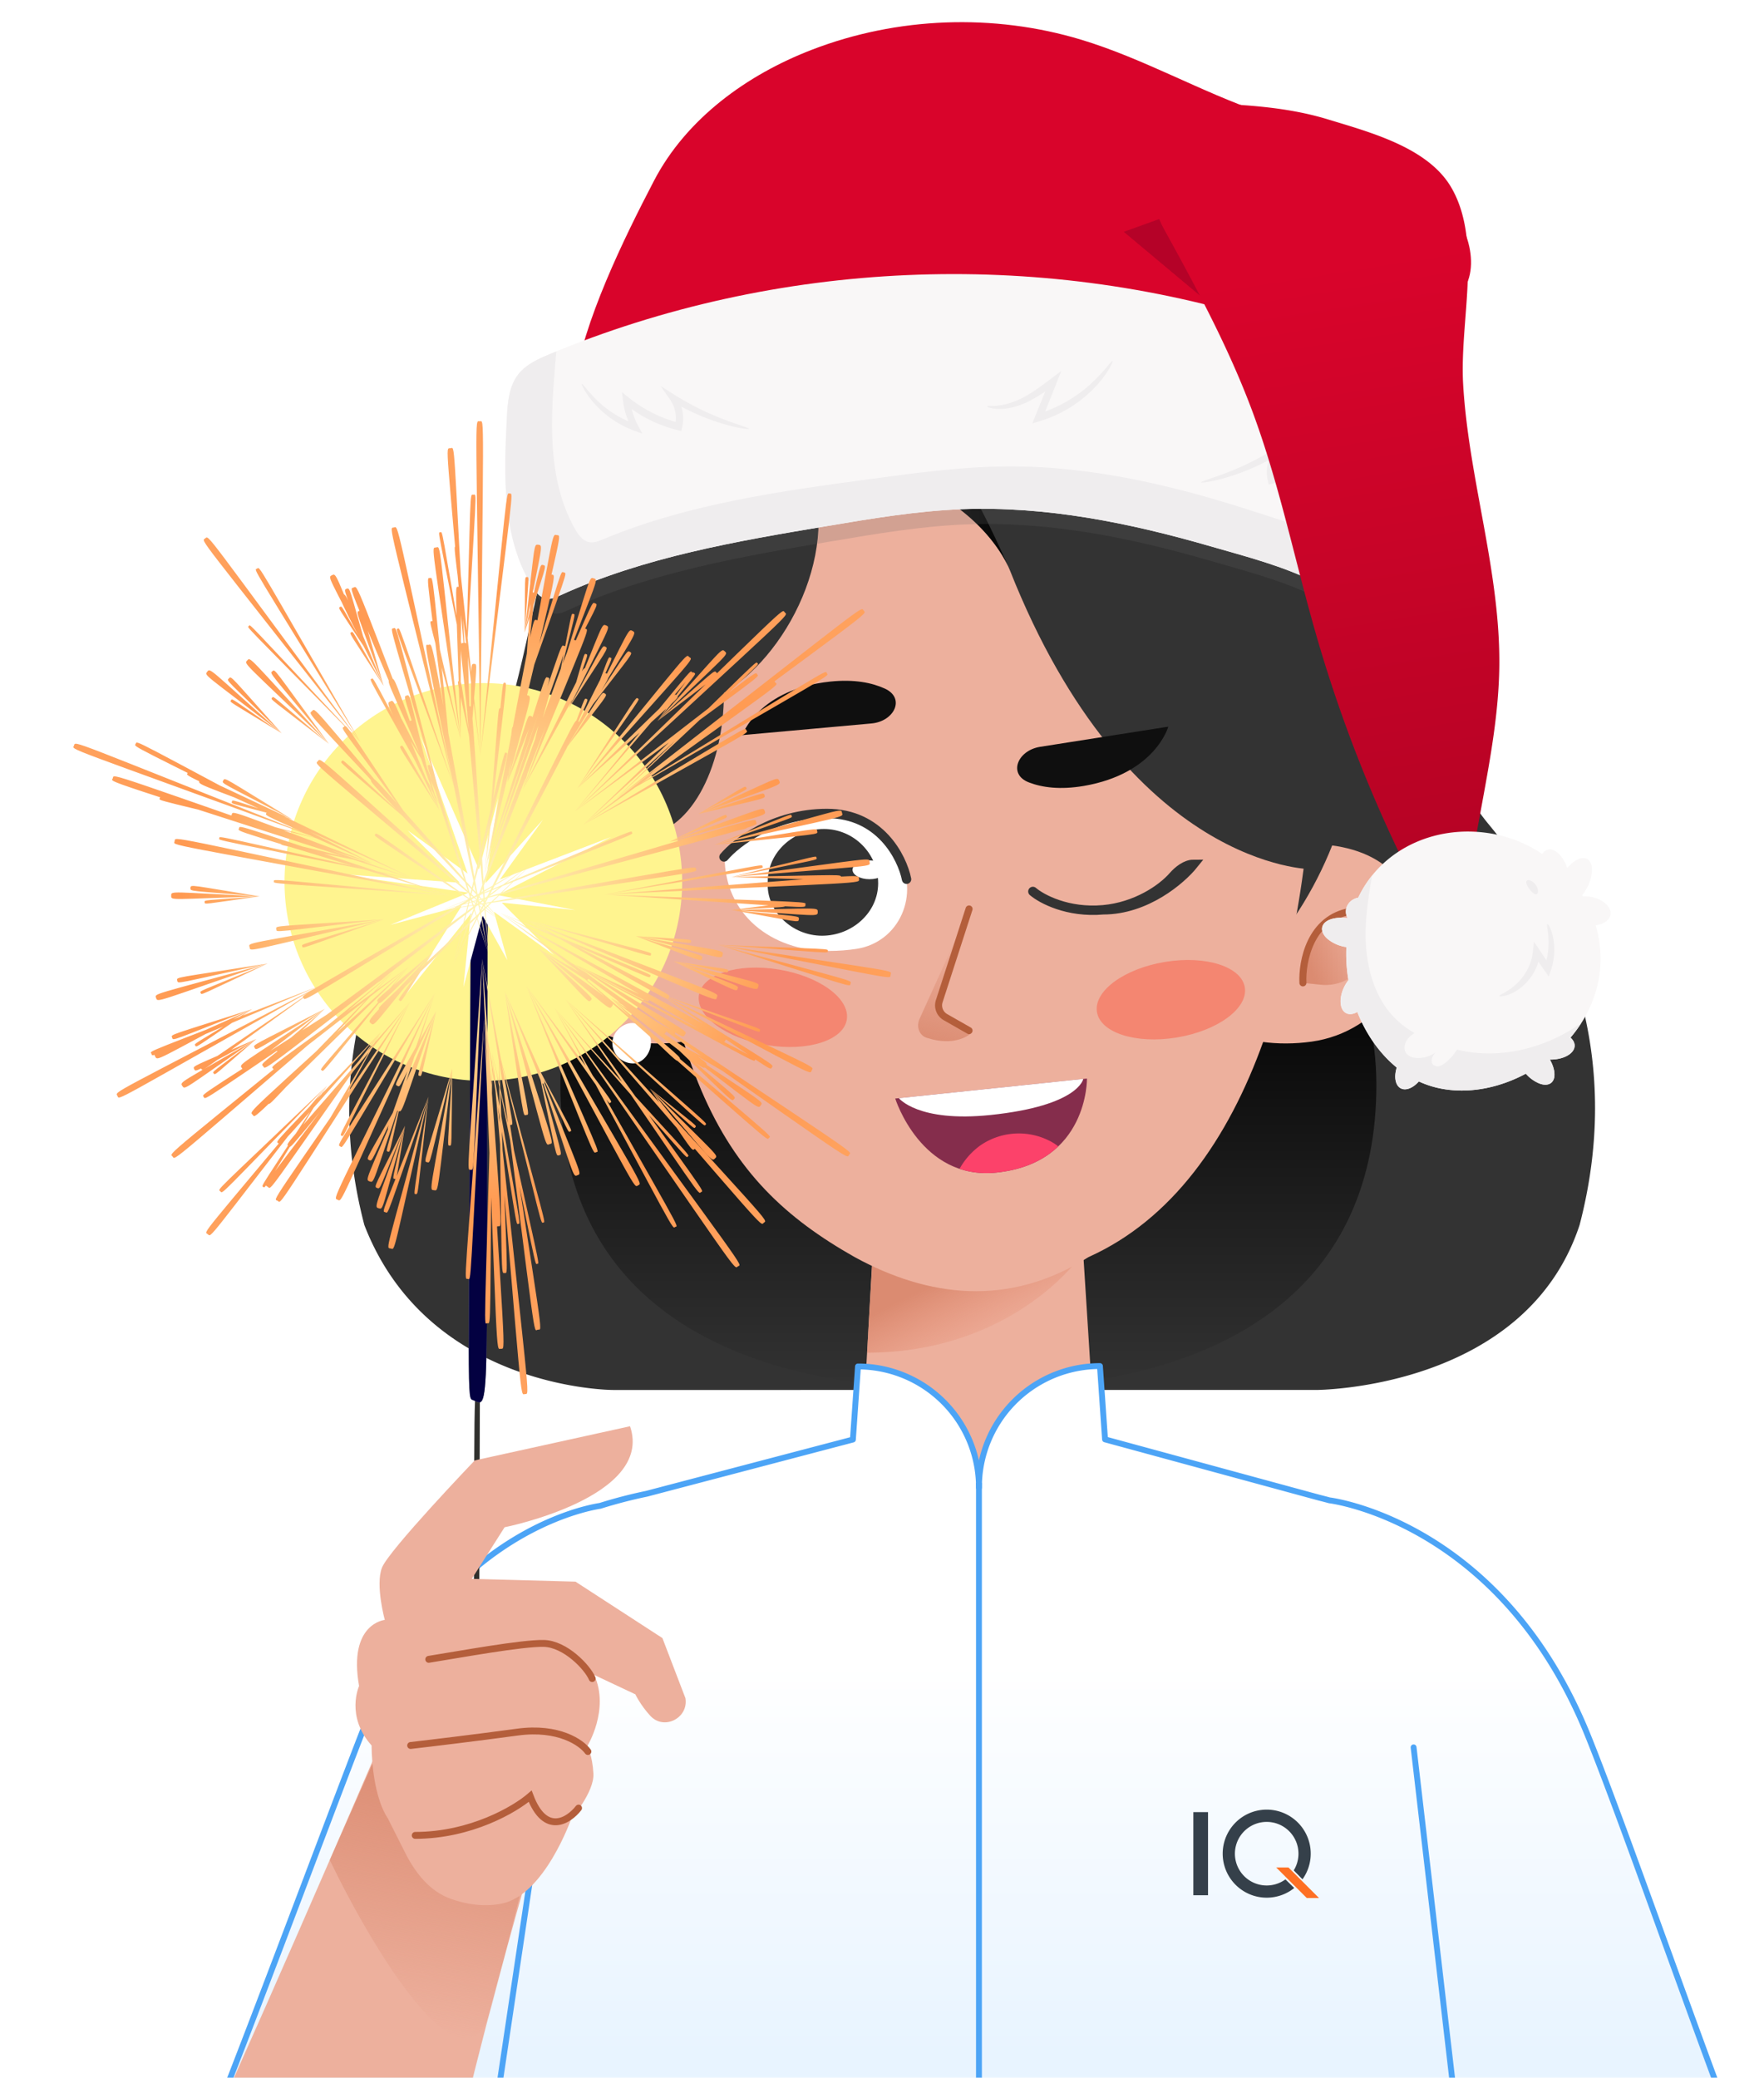 <svg width="62" height="73" fill="none" xmlns="http://www.w3.org/2000/svg"><g clip-path="url(#clip0_7684_143621)"><path d="M52.325 28.964c2.981 3.606 4.67 8.418 3.194 14.075-1.907 5.798-9.27 5.798-9.27 5.798H21.542s-6.499 0-8.737-5.798c-1.476-5.657.306-10.406 3.194-14.075a7.2 7.2 0 00.433-.614c2.82-4.47 1.827-10.895 5.73-14.46 2.802-2.56 6.793-4.047 12-4.047 4.783 0 8.933 1.524 11.961 4.078 4.25 3.583 2.657 10.76 6.202 15.043z" fill="#333"/><path d="M48.376 38.119c0 6.724-4.716 10.718-14.34 10.718-9.625 0-14.34-3.988-14.34-10.718 0-6.731 6.42-12.18 14.34-12.18 7.919 0 14.34 5.449 14.34 12.18z" fill="url(#paint0_linear_7684_143621)"/><path d="M37.826 40.138s-1.447 1.326-2.767 1.651c-1.32.326-2.6-.673-2.617-.684l-1.54-1.154-.619 10.993.171.183c2.237 2.402 5.461 2.435 7.72.077l.331-.342-.68-10.73v.006z" fill="#EDB09D"/><path d="M30.475 47.528c3.94 0 6.55-2.037 7.655-3.592l-.074-.22-7.339-.372-.242 4.184z" fill="url(#paint1_linear_7684_143621)"/><path d="M41 33.965c.414 1.96 2.688 2.97 5.1 2.633 2.411-.336 3.927-2.633 3.514-4.65-.414-1.962-2.55-2.578-4.961-2.186-2.481.337-4.066 2.186-3.653 4.203z" fill="#EDB09D"/><path d="M47.477 32.02c-1.434.234-1.72 1.774-1.683 2.514l.638.066c.28.028.562-.018.817-.134.366-.166.627-.5.7-.896l.009-.048c.1-.55-.08-1.114-.481-1.503z" fill="url(#paint2_linear_7684_143621)"/><path d="M45.794 34.534c-.036-.74.249-2.28 1.683-2.515" stroke="#B45E3B" stroke-width=".247" stroke-linecap="round"/><path d="M27.316 33.965c-.413 1.96-2.687 2.97-5.1 2.633-2.41-.336-3.927-2.633-3.514-4.65.414-1.962 2.55-2.578 4.962-2.186 2.48.337 4.065 2.186 3.652 4.203z" fill="#EDB09D"/><path d="M20.969 31.937c1.434.234 1.719 1.774 1.682 2.515l-.638.065a1.587 1.587 0 01-.817-.133 1.226 1.226 0 01-.7-.896l-.009-.049c-.1-.55.08-1.113.482-1.502z" fill="url(#paint3_linear_7684_143621)"/><path d="M22.651 34.452c.037-.74-.248-2.28-1.682-2.515" stroke="#B45E3B" stroke-width=".247" stroke-linecap="round"/><path d="M22.871 36.502c.051.374-.153.747-.51.853a.73.73 0 01-.815-.533c-.102-.373.153-.746.51-.853.356-.106.713.16.815.533z" fill="#fff"/><path d="M34.282 38.221c7.448 0 13.486-6.037 13.486-13.485 0-7.448-6.038-13.486-13.486-13.486-7.447 0-13.485 6.038-13.485 13.486S26.835 38.22 34.282 38.22z" fill="#333"/><path d="M32.58 11.826s-10.95.381-10.232 13.093c.72 12.78 2.856 16.517 7.692 19.25 2.574 1.407 5.415 1.777 8.216 0 5.857-2.625 7.918-11.226 7.918-19.25 0-3.093 1.942-13.405-13.595-13.093z" fill="#EDB09D"/><path d="M31.465 38.597l6.739-.702s.05 2.967-3.184 3.304c-2.653.276-3.555-2.602-3.555-2.602z" fill="#852D4C"/><path d="M31.592 38.584l6.482-.676s-.15.944-3.262 1.268c-2.551.266-3.22-.593-3.22-.593z" fill="#fff"/><path d="M34.496 40.218a2.383 2.383 0 012.496-.079c.071.041.14.088.205.14-.472.45-1.163.814-2.177.92a3.05 3.05 0 01-1.294-.132 2.52 2.52 0 01.77-.85z" fill="#FC426A"/><path d="M36.303 31.322c.303.261 1.223.756 2.472.644m0 0c1.144-.102 2.055-.716 2.46-1.18.176-.201.445-.416.712-.416-.427.532-1.658 1.596-3.172 1.596z" stroke="#333" stroke-width=".331" stroke-linecap="round"/><ellipse cx="22.57" cy="24.331" rx="2.875" ry="5.009" fill="#333"/><path d="M28.771 18.317c0 3.192-2.67 6.603-5.165 6.603-2.496 0-3.676-1.427-3.676-4.62 0-3.192 1.372-5.923 3.676-6.941 2.495 0 5.165-5.323 5.165 4.958z" fill="#333"/><path fill-rule="evenodd" clip-rule="evenodd" d="M46.087 30.54s-6.431 0-10.594-10.508c-.508-1.238-2.58-3.72-6.803-3.72-4.224 0-1.761-3.432 0-5.15 0 0 14.877-.71 14.877 2.952 1.78 0 3.46 6.497 3.46 6.497l-.94 9.93z" fill="#333"/><path d="M30.532 14.243c-1.735 0-1.924 1.255-1.81 2.07 4.579.15 6.282 2.671 6.715 3.587-1.263-2.837-2.736-5.657-4.905-5.657z" fill="url(#paint4_linear_7684_143621)"/><g filter="url(#filter0_f_7684_143621)"><ellipse cx="2.634" cy="1.344" rx="2.634" ry="1.344" transform="matrix(-.987 -.161 -.148 .989 29.963 34.487)" fill="#FD533C" fill-opacity=".45"/></g><g filter="url(#filter1_f_7684_143621)"><ellipse cx="2.634" cy="1.344" rx="2.634" ry="1.344" transform="matrix(.987 -.161 .148 .989 38.355 34.22)" fill="#FD533C" fill-opacity=".45"/></g><path d="M29.125 28.593c1.112 0 1.928.656 2.44 1.506.785 1.31.052 3.003-1.457 3.239-.301.047-.63.073-.983.073-2.025 0-3.657-1.293-3.657-3.318.784-.678 1.627-1.5 3.657-1.5z" fill="#fff"/><path d="M30.865 31.031c0 1.038-.921 1.846-1.974 1.846-1.052 0-1.973-.865-1.907-1.904 0-1.038.92-1.846 1.973-1.846s1.908.866 1.908 1.904z" fill="#333"/><path d="M25.447 30.11c.428-.51 1.75-1.528 3.618-1.528 1.867 0 2.643 1.54 2.798 2.31" stroke="#333" stroke-width=".33" stroke-linecap="round"/><ellipse cx="30.562" cy="30.561" rx=".598" ry=".33" fill="#fff"/><path d="M32.32 35.798l1.244-2.743-.616 2.536 1.176.724c-.479.364-1.104.296-1.554.148-.274-.09-.368-.402-.25-.665z" fill="url(#paint5_linear_7684_143621)"/><path d="M34.06 31.937l-1.048 3.24a.476.476 0 00.217.56l.83.473" stroke="#B45E3B" stroke-width=".247" stroke-linecap="round" stroke-linejoin="round"/><path d="M41.06 25.532l-4.503.708c-.794.125-1.142.966-.39 1.252.462.177 1.09.264 1.928.122 2.508-.432 2.965-2.075 2.965-2.075v-.007zm-14.97.297l4.54-.41c.8-.072 1.202-.888.472-1.224-.45-.206-1.07-.335-1.917-.248-2.53.266-3.095 1.876-3.095 1.876v.006z" fill="#0F0F0F"/><path fill-rule="evenodd" clip-rule="evenodd" d="M34.408 52.25a4.252 4.252 0 014.252-4.253l.179 2.576 7.526 2.048a16.758 16.758 0 01.361.094c.36.045 6.102.945 9.067 8.222 1.325 3.258 4.573 12.626 5.638 15.122H6.873c1.121-2.628 4.62-12.018 5.829-15.121 2.722-7.013 7.89-7.952 8.387-8.029h.002a16.94 16.94 0 011.636-.425l7.25-1.905.179-2.568a4.252 4.252 0 014.252 4.252v-.014z" fill="url(#paint6_linear_7684_143621)" stroke="#4CA4F6" stroke-width=".206" stroke-linejoin="round"/><path d="M41.943 63.67h.516v2.92h-.516v-2.92z" fill="#35404A"/><path fill-rule="evenodd" clip-rule="evenodd" d="M45.18 66.032a1.117 1.117 0 11.292-.316l.307.314a1.547 1.547 0 10-.29.306l-.31-.304z" fill="#35404A"/><path d="M45.285 65.614h-.43l1.075 1.074h.43l-1.075-1.075z" fill="#FE7024"/><path d="M34.408 52.099v23.154" stroke="#4CA4F6" stroke-width=".206"/><path d="M51.22 74.58l-1.536-13.186M17.355 74.58l1.97-13.186" stroke="#4CA4F6" stroke-width=".206" stroke-linecap="round"/><path d="M48.091 16.41c-.005.023-.303-.006-.799-.143a7.967 7.967 0 01-1.927-.835l.163-.174c.211.292.312.701.215 1.103l-.03.125-.126-.03a4.665 4.665 0 01-1.874-.94l.207-.113c.035.336.14.646.281.906l.147.271-.285-.104a3.48 3.48 0 01-1.488-1.052c-.28-.345-.374-.584-.356-.593.025-.016.16.196.457.502.297.301.78.697 1.462.924l-.138.166a2.6 2.6 0 01-.333-.99l-.037-.31.244.197a4.671 4.671 0 001.774.883l-.157.095c.081-.318.005-.66-.161-.9l-.339-.488.501.315a9.83 9.83 0 001.845.902c.474.174.76.253.754.282z" fill="#000"/><path opacity=".2" d="M33.95 18.425c-1.57.062-3.126.324-4.676.586-3.166.535-6.375 1.082-9.295 2.423-.159.073-.33.15-.501.12-.217-.038-.367-.233-.483-.421-1.057-1.714-.99-3.871-.887-5.885.027-.54.067-1.116.397-1.542.268-.348.687-.538 1.092-.708 7.884-3.306 16.938-3.702 25.08-1.099 1.386.443 2.765.974 4.214 1.098.65-.01-.11 8.547-.237 9.32-.829-.276-1.555-.901-2.35-1.31-1.148-.59-2.453-.922-3.687-1.282-2.813-.819-5.724-1.416-8.667-1.3z" fill="#666"/><g filter="url(#filter2_ii_7684_143621)"><path d="M20.345 12.796c.296-2.244 1.758-5.215 2.804-7.222 1.136-2.18 3.259-3.723 5.553-4.606 3-1.156 6.385-1.281 9.463-.352 2.19.662 4.194 1.828 6.358 2.57 1.377.471 2.817.77 4.14 1.377 1.324.607 2.562 1.593 3.042 2.967.214.616.253 1.342-.109 1.885-.37.557-1.06.794-1.701.986-1.914.575-3.89 1.09-5.884.949-1.431-.101-2.818-.538-4.24-.738-2.723-.383-5.512.116-8.105 1.031-2.593.916-5.02 2.238-7.435 3.555-.884.482-1.776.963-2.605 1.538-.538.373-1.543 1.475-1.48.4.04-.674-.32-1.376-.119-2.098.226-.814.208-1.406.318-2.242z" fill="#D9042B"/></g><path d="M33.805 17.891c-1.586.062-3.156.326-4.72.59-3.197.536-6.436 1.086-9.385 2.433-.16.073-.332.15-.505.12-.22-.038-.371-.234-.488-.423-1.067-1.72-.998-3.886-.895-5.908.027-.542.068-1.12.4-1.549.272-.349.695-.54 1.103-.71 7.96-3.32 17.1-3.719 25.32-1.106 1.399.445 2.79.978 4.254 1.102.656-.01-.113 8.581-.24 9.359-.837-.279-1.57-.906-2.372-1.316-1.16-.593-2.476-.926-3.723-1.287-2.84-.822-5.779-1.42-8.75-1.305z" fill="#F9F7F7"/><path d="M18.708 20.611c.117.19.269.385.488.423.173.03.345-.047.505-.12 2.949-1.346 6.188-1.897 9.384-2.434 1.565-.263 3.135-.526 4.72-.588 2.971-.116 5.91.483 8.75 1.305 1.247.36 2.563.693 3.723 1.286.802.41 1.535 1.037 2.371 1.316.032-.19.101-.85.18-1.735-.345-.234-.687-.477-1.045-.675-1.14-.63-2.445-1.006-3.679-1.408-2.81-.915-5.729-1.611-8.702-1.593-1.587.01-3.164.222-4.737.433-3.212.432-6.468.875-9.46 2.124-.162.068-.336.14-.508.103-.218-.045-.363-.246-.474-.438-1.01-1.756-.87-3.917-.7-5.935.009-.11.018-.22.031-.33l-.24.099c-.407.17-.83.361-1.101.71-.333.428-.374 1.008-.401 1.549-.103 2.022-.172 4.188.895 5.908z" fill="#EFEDEE"/><path d="M43.547 9.086l-2.635-1.45-1.415.509 4.06 3.397-.01-2.456z" fill="#B50228"/><path d="M42.215 16.947c.005.024.304-.006.8-.142a7.97 7.97 0 001.926-.836l-.162-.173a1.36 1.36 0 00-.216 1.103l.03.125.127-.03a4.663 4.663 0 001.874-.94l-.207-.113a2.45 2.45 0 01-.282.906l-.147.27.286-.104a3.482 3.482 0 001.488-1.052c.279-.344.373-.583.356-.593-.025-.015-.16.197-.458.502-.296.302-.78.698-1.462.925l.139.166c.164-.282.287-.62.332-.991l.038-.309-.244.196a4.675 4.675 0 01-1.774.884l.156.095c-.08-.319-.004-.66.162-.9l.339-.489-.502.316a9.834 9.834 0 01-1.845.902c-.474.174-.76.253-.754.282z" fill="#EFEDEE"/><g filter="url(#filter3_i_7684_143621)"><path d="M44.834 14.617c.87 2.428 1.391 4.975 2.104 7.458a49.283 49.283 0 004.648 10.98c.377-.52.505-1.187.622-1.828l.588-3.207c.287-1.569.575-3.147.597-4.743.046-3.346-1.075-6.596-1.27-9.935-.131-2.224.69-4.993-.409-6.904-.812-1.413-2.837-1.948-4.353-2.41-1.516-.462-3.114-.523-4.692-.582-2.31-.085-1.742 3.202-1.06 4.44 1.202 2.18 2.381 4.367 3.225 6.73z" fill="url(#paint7_linear_7684_143621)"/></g><path d="M46.817 32.286a1.35 1.35 0 01.55-.026.462.462 0 01-.049-.346.503.503 0 01.24-.308.565.565 0 01.18-.066c.848-1.784 2.866-2.64 4.864-2.216a4.61 4.61 0 011.607.682.331.331 0 01.174-.149c.247-.081.553.204.701.644.086-.103.178-.187.269-.248.155-.103.31-.138.429-.074.118.064.177.217.172.413a1.442 1.442 0 01-.212.668c-.042.07-.087.134-.134.194l.024.04c.085-.004.175 0 .267.015.436.074.751.356.704.63-.033.197-.244.336-.52.372a4.08 4.08 0 01.084 2.021 4.434 4.434 0 01-.968 1.925c.095.085.15.186.145.293-.011.274-.399.486-.87.479.07.123.118.245.143.36.04.184.019.346-.08.442-.1.095-.26.104-.437.036a1.269 1.269 0 01-.471-.343c-.951.509-2.039.725-3.046.511a3.372 3.372 0 01-.714-.238c-.208.235-.465.34-.644.237-.187-.106-.233-.404-.133-.725-.608-.495-1.081-1.182-1.386-1.953-.144.082-.289.1-.403.036-.234-.133-.247-.567-.03-.97.037-.067.078-.128.122-.185a5.445 5.445 0 01-.073-1.161l-.059-.01a1.306 1.306 0 01-.613-.286c-.142-.13-.21-.278-.175-.412.035-.135.164-.231.342-.282z" fill="#F9F7F7"/><path d="M52.699 34.994c.003.016.066.02.176-.003.11-.022.265-.08.438-.188a1.84 1.84 0 00.824-1.329l-.24.06.041.061c.12.179.24.35.35.509l.145.206.08-.234a2.19 2.19 0 00.065-1.182c-.068-.287-.166-.434-.19-.424-.032.011.012.175.033.448.02.272.007.663-.147 1.072l.224-.028a24 24 0 00-.342-.514l-.04-.061-.201-.296-.04.356c-.03.272-.126.522-.252.726a1.924 1.924 0 01-.418.481c-.285.235-.518.299-.506.34zm.959-4.045c-.043.06.015.175.1.29.086.114.182.203.251.177.068-.024.071-.186-.04-.335-.111-.148-.27-.191-.31-.132z" fill="#EFEDEE"/><path d="M46.816 32.286c.155-.044.346-.055.55-.026a.461.461 0 01-.048-.346.503.503 0 01.24-.308.567.567 0 01.18-.066c.135-.285.3-.545.49-.781-.14.778-.257 1.563-.223 2.35.042.948.323 1.913.954 2.592.222.239.479.434.757.596a.993.993 0 00-.239.207c-.105.135-.154.335-.067.48.077.131.238.181.387.188.232.011.468-.058.66-.195-.11.112-.196.303-.095.421.051.06.138.078.215.063a.534.534 0 00.209-.108 1.64 1.64 0 00.421-.475c1.47.364 3.12-.032 4.372-.938-.115.18-.242.353-.38.517.095.085.149.186.145.293-.012.275-.4.486-.87.479.07.123.118.246.143.36.04.184.018.347-.081.442-.1.095-.26.104-.437.036a1.27 1.27 0 01-.47-.343c-.952.509-2.04.725-3.046.511a3.366 3.366 0 01-.715-.238c-.208.235-.465.34-.644.237-.187-.106-.232-.404-.133-.725-.608-.495-1.08-1.181-1.385-1.953-.145.082-.29.1-.403.036-.234-.133-.248-.567-.03-.97.037-.067.078-.128.121-.184a5.446 5.446 0 01-.072-1.162l-.06-.01a1.304 1.304 0 01-.612-.286c-.143-.129-.21-.278-.175-.412.035-.135.164-.231.341-.282zm-20.494-17.22c-.005.023-.304-.006-.8-.143a7.979 7.979 0 01-1.926-.835l.162-.173c.212.292.313.7.216 1.102l-.03.125-.127-.03a4.666 4.666 0 01-1.874-.94l.207-.112c.036.335.14.645.282.906l.147.27-.286-.104a3.481 3.481 0 01-1.487-1.052c-.28-.345-.374-.583-.357-.593.025-.016.16.197.458.502a3.7 3.7 0 001.462.924l-.139.166a2.597 2.597 0 01-.332-.99l-.038-.31.245.197a4.675 4.675 0 001.773.884l-.156.094c.08-.318.004-.66-.162-.9l-.339-.488.502.315c.71.448 1.371.729 1.845.903.474.173.76.252.754.281zm12.78-2.381c.024.013-.12.364-.528.826a4.442 4.442 0 01-2.03 1.287l-.26.078.101-.253.11-.272.407-.993.19.149a7.162 7.162 0 01-.875.564 2.648 2.648 0 01-.79.274 1.6 1.6 0 01-.548.002c-.126-.024-.189-.056-.186-.069.006-.035.275.025.702-.087a2.9 2.9 0 00.718-.309c.26-.151.534-.354.83-.578l.358-.27-.166.418-.396.998-.11.271-.159-.175a4.806 4.806 0 001.975-1.16c.424-.41.622-.723.657-.7z" fill="#EFEDEE"/><g filter="url(#filter4_f_7684_143621)"><circle cx="16.988" cy="30.988" r="6.988" fill="#FFF48F"/></g><path d="M16.64 61.741c.054-14.229-.031-12.806.227-12.806-.054 14.23.03 12.807-.227 12.806z" fill="#30302D"/><path d="M16.647 49.202c-.256-.128-.17.803-.1-17.551.002-.394.598-.391.596.002-.067 17.999.127 17.858-.496 17.548z" fill="url(#paint8_linear_7684_143621)"/><path d="M16.647 49.202c-.256-.128-.17.803-.1-17.551.002-.394.598-.391.596.002-.067 17.999.127 17.858-.496 17.548z" fill="#030141"/><path d="M17.834 33.739l-.87-1.561-.676 2.51.26-2.586-2.275 2.828 1.954-3.102-2.512.669 2.76-1.132-4.75-.672 4.437.322-1.836-1.841 2.11 1.52-1.664-4.84 2.062 4.698.676-2.51-.442 2.984 2.022-2.233-1.52 2.109 3.905-1.493-3.983 2.04 2.73.527-2.587-.261 1.836 1.84-2.11-1.519.473 1.703z" fill="url(#paint9_radial_7684_143621)"/><path d="M19.497 35.428c6.946 9.56 6.582 8.963 6.44 9.065-.153.112.178.47-6.44-9.065zm4.678 5.205c.068-.062.296.236-4.678-5.205 4.919 5.57 4.612 5.267 4.678 5.205zm-.44 2.475c.113-.064.359.456-4.238-7.68 4.353 8.088 4.117 7.748 4.237 7.68zm-16.432.256c.137.105-.122.353 4.193-5.219-4.543 5.445-4.334 5.11-4.193 5.219zm1.95-1.66c.079.048-.044.186 2.243-3.559-2.415 3.71-2.323 3.51-2.243 3.559zm-1.508.155c.092.091-.12.25 3.75-3.714-4.054 3.877-3.846 3.62-3.75 3.714zM19.566 18.8c-.173-.031-.08-.213-1.15 5.585 1.345-5.877 1.325-5.552 1.15-5.585zm-.832 2.019c-.089-.007-.048-.16-.318 3.566.405-3.8.406-3.56.318-3.566zm1.082-.706c-.123-.038-.008-.278-1.4 4.272 1.569-4.472 1.528-4.233 1.4-4.272zm10.539 1.34c-.114-.148.308-.39-8.697 6.6 9.148-6.783 8.813-6.45 8.697-6.6zM26.62 23.3c-.065-.066.207-.286-4.963 4.752 5.258-4.947 5.028-4.684 4.963-4.752zm2.442.356c-.069-.115.396-.345-7.405 4.396 7.806-4.523 7.475-4.28 7.405-4.396zm-7.727.017c-.152-.075-.092-.083-1.43 2.598 1.547-2.541 1.595-2.515 1.43-2.598zm-.725.883c-.08-.03-.035-.077-.703 1.714.781-1.734.789-1.682.703-1.714zm.647-.19c-.107-.07-.054-.082-1.35 1.904 1.44-1.862 1.466-1.83 1.35-1.904zm-2.35 22.352c.172-.026.212.602-1.376-9.776 1.353 10.558 1.202 9.804 1.376 9.776zm.186-3.764c.09-.024.139.282-1.562-6.012 1.574 6.312 1.47 6.037 1.562 6.012zm-1.357 1.773c.133-.005.106.457-.205-7.785.119 8.135.069 7.79.205 7.785zm6.49-21.64c-.131-.109.146-.365-3.935 4.616 4.27-4.805 4.075-4.503 3.936-4.616zm-1.81 1.454c-.075-.05.032-.16-2.125 3.162 2.328-3.346 2.2-3.114 2.125-3.162zm1.37-.102c-.094-.096.066-.19-3.496 3.264 3.772-3.387 3.59-3.168 3.496-3.264zM13.314 42.453c.163.046.095.103.92-2.897-1.048 2.872-1.098 2.849-.92 2.898zm.554-1.032c.085.015.05.06.366-1.864-.439 1.896-.455 1.85-.366 1.864zm-.613.32c.12.048.071.061.979-2.184-1.073 2.157-1.108 2.133-.98 2.184zm11.942-6.703c.066-.171.3-.012-6.695-2.717 7.09 3.018 6.631 2.882 6.695 2.717zm-2.319-1.501c.023-.087.235 0-4.376-1.217 4.657 1.362 4.353 1.302 4.376 1.217zm.627 1.51c.06-.113.398.109-5.003-2.726 5.296 2.999 4.941 2.845 5.003 2.727zm-10.51 6.463c.161.054.094.092 1.136-2.98-1.268 2.96-1.31 2.92-1.136 2.98zm.642-1.047c.082.02.04.088.493-1.932-.569 1.965-.583 1.912-.493 1.932zm-.661.298c.115.054.056.09 1.154-2.23-1.252 2.206-1.28 2.17-1.154 2.23zm16.866-.185c.102-.153.64.285-10.159-6.944 10.57 7.38 10.055 7.1 10.16 6.944zm-3.306-3.332c.042-.082.407.144-6.852-3.613 7.18 3.858 6.81 3.692 6.852 3.613zm.49 2.737c.085-.1.557.357-7.342-6.35 7.632 6.728 7.256 6.451 7.341 6.35zm-8.49-15.55c-.167-.032-.108-.068-.7 3.06.832-3.054.882-3.026.7-3.06zm-.482 1.109c-.084-.007-.053-.073-.216 1.95.288-1.998.307-1.943.216-1.95zm.604-.381c-.121-.038-.07-.078-.82 2.332.923-2.332.951-2.291.82-2.332zm7.994 9.508c.042-.165.085-.102-2.976-.89 2.97 1.024 2.93 1.067 2.976.89zm-1.064-.549c.012-.084.076-.049-1.912-.341 1.958.415 1.9.431 1.912.341zm.337.62c.046-.119.071-.068-2.249-.962 2.235 1.062 2.2 1.09 2.25.963zM4.127 38.504c.085.152-.326.32 7.133-3.877-7.423 3.891-7.225 3.713-7.133 3.877zm2.955-.943c.054.075-.172.198 4.178-2.934-4.5 3.08-4.23 2.862-4.178 2.934zm-1.757-.533c.05.12-.303.224 5.935-2.4-6.416 2.488-5.986 2.278-5.935 2.4zm4.085 4.67c.14.1-.152.424 3.97-5.43-4.326 5.695-4.117 5.326-3.97 5.43zm1.881-1.755c.076.042-.064.242 2.09-3.674-2.225 3.784-2.168 3.63-2.09 3.674zm-1.506.225c.098.087-.098.245 3.596-3.899-3.897 4.082-3.696 3.81-3.596 3.9zm14.289-3.816c.087-.146.24.007-3.83-2.453 3.916 2.665 3.736 2.607 3.83 2.453zm-1.268-1.198c.036-.077.177.016-2.56-1.254 2.665 1.378 2.522 1.337 2.56 1.254zm.218 1.008c.078-.1.186.031-2.78-2.263 2.845 2.443 2.697 2.37 2.78 2.263zm3.822 6.799c.136-.124.45.317-6.97-7.848 7.184 8.282 6.835 7.97 6.97 7.848zm-2.049-3.442c.062-.07.288.173-4.92-4.406 5.14 4.688 4.861 4.473 4.92 4.406zm-.16 2.367c.108-.076.38.377-4.76-6.773 4.903 7.142 4.65 6.853 4.76 6.773zm.171-4.426c.096-.142.187-.019-3.333-2.39 3.368 2.574 3.232 2.54 3.333 2.39zm-1.086-1.14c.04-.075.13.002-2.246-1.249 2.326 1.37 2.204 1.328 2.246 1.25zm.15.92c.084-.098.147.009-2.397-2.169 2.405 2.308 2.306 2.274 2.396 2.168zM3.965 27.342c-.054.166-.732-.112 10.672 3.579-11.13-3.867-10.617-3.749-10.672-3.579zm3.743 2.109c-.019.09-.393-.02 6.93 1.47-7.29-1.613-6.912-1.559-6.93-1.47zm-1.115-2.288c-.057.126-.431-.098 8.045 3.758-8.404-4.032-7.989-3.881-8.045-3.758zm14.708-5.189c-.158-.063-.089-.097-1.31 2.908 1.44-2.882 1.48-2.84 1.31-2.908zm-.702 1.008c-.082-.023-.036-.089-.607 1.9.684-1.928.695-1.874.607-1.9zm.678-.258c-.112-.061-.051-.093-1.285 2.159 1.38-2.13 1.406-2.094 1.285-2.16zm-4.983-.136c-.17.017-.128-.081.243 3.5-.118-3.565-.06-3.52-.243-3.5zm-.158 1.34c-.083.018-.079-.081.4 2.16-.351-2.258-.312-2.18-.4-2.16zm.523-.602c-.13 0-.089-.044-.122 2.761.224-2.848.255-2.76.122-2.76zm-8.518 5.31c-.052.162-.292.032 4.948 1.7-5.154-1.91-4.894-1.872-4.948-1.7zm1.74.993c-.017.084-.192.023 3.208.706-3.384-.812-3.19-.795-3.208-.706zm-.516-1.067c-.053.116-.252-.015 3.724 1.773-3.89-1.962-3.668-1.897-3.724-1.773zm11.501-8.241c-.162-.051-.075-.156-1.227 3.54 1.385-3.595 1.401-3.487 1.227-3.54zm-.716 1.25c-.083-.018-.035-.125-.511 2.29.597-2.378.6-2.274.511-2.29zm.766-.372c-.117-.052-.04-.13-1.277 2.662 1.407-2.707 1.4-2.608 1.277-2.662zM7.212 18.917c-.146.114-.347-.25 5.464 7.168-5.577-7.525-5.321-7.28-5.464-7.168zm1.534 3.08c-.062.062-.319-.239 3.929 4.087-4.164-4.424-3.864-4.15-3.929-4.086zm.288-2.018c-.11.068-.316-.344 3.64 6.105-3.71-6.408-3.525-6.175-3.64-6.105zm4.692 3.886c-.155.07-.142-.025 1.295 3.173-1.198-3.278-1.13-3.248-1.295-3.173zm.264 1.292c-.074.043-.095-.044 1.031 1.88-1.009-1.973-.954-1.926-1.031-1.88zm.301-.718c-.122.038-.109-.047.73 2.6-.652-2.684-.599-2.641-.73-2.6zm.965 17.38c.17.02.097.19.64-4.277-.794 4.422-.82 4.255-.64 4.277zm.547-1.567c.086.002.058.12.094-2.71-.163 2.83-.182 2.71-.094 2.71zm-.79.582c.125.03.051.168.884-3.29-1.014 3.398-1.015 3.26-.884 3.29zm-8.949-.201c.12.14-.301.415 7.744-6.47-8.177 6.665-7.861 6.333-7.744 6.47zm3.369-1.87c.066.063-.202.304 4.376-4.6-4.8 4.95-4.44 4.541-4.376 4.6zm-2.272-.221c.078.115-.248.275 6.648-4.38-6.997 4.495-6.724 4.267-6.648 4.38zm12.23-18.353c-.182-.038-.018-.495-2.374 10.601 2.6-11.03 2.558-10.561 2.373-10.6zm-1.652 3.802c-.092-.009-.025-.356-.721 6.799.822-7.14.814-6.79.721-6.799zm2.085-1.298c-.131-.044.042-.404-2.806 8.096 3.029-8.447 2.935-8.053 2.806-8.096zm-6.112 1.956c-.154.075-.162-.063 1.73 3.822-1.673-4.012-1.566-3.901-1.73-3.822zm.38 1.565c-.073.045-.12-.078 1.35 2.257-1.363-2.406-1.275-2.304-1.35-2.257zm.337-.89c-.124.043-.106-.032 1.013 3.146-.96-3.306-.885-3.192-1.013-3.146zm-11.828.872c-.06.167-.515-.062 8.66 3.29-8.947-3.535-8.596-3.465-8.66-3.29zm3.012 1.855c-.022.09-.283-.007 5.648 1.434-5.903-1.564-5.626-1.523-5.648-1.434zm-.844-1.918c-.062.124-.362-.081 6.492 3.352-6.726-3.58-6.432-3.473-6.492-3.352zm3.918-2.926c-.12.125-.127.043 2.873 2.929-2.876-3.118-2.748-3.06-2.873-2.929zm.875 1.31c-.052.069-.128-.023 1.998 1.619-2.056-1.75-1.943-1.69-1.998-1.619zm.01-.931c-.1.082-.144-.033 1.989 2.55-1.989-2.708-1.885-2.636-1.99-2.55zm17.166 15.25c.096-.144.19-.016-3.346-2.383 3.384 2.57 3.245 2.533 3.346 2.382zm-1.092-1.138c.04-.076.128 0-2.254-1.245 2.33 1.362 2.211 1.326 2.254 1.245zm.153.919c.083-.098.144.005-2.407-2.164 2.434 2.322 2.32 2.267 2.407 2.164zm1.446-14.642c-.105-.137.344-.413-6.74 4.998 7.32-5.264 6.847-4.858 6.74-4.998zm-2.888 1.391c-.064-.067.152-.228-3.851 3.608 4.072-3.727 3.914-3.542 3.851-3.608zm1.876.292c-.067-.112.282-.272-5.727 3.315 6.104-3.42 5.796-3.2 5.727-3.315zm-11.172-3c-.168.035-.304-.888 2.108 10.867-2.08-11.395-1.93-10.902-2.108-10.867zm.009 4.224c-.089.029-.177-.355 2.098 6.642-2.147-7.007-2.01-6.671-2.098-6.642zm1.417-2.062c-.13.01-.139-.562.681 8.704-.62-9.146-.546-8.717-.68-8.704zm-2.755 19.047c.167.038.048.33 1.328-5.335-1.53 5.599-1.503 5.296-1.328 5.335zm.882-1.913c.09.01.049.097.446-3.422-.54 3.634-.535 3.412-.447 3.422zm-1.071.638c.121.042 0 .267 1.517-4.06-1.693 4.248-1.644 4.015-1.517 4.06zm-1.117-21.948c-.16.068-.3-.41 3.202 7.937-3.21-8.294-3.035-8.007-3.202-7.937zm.632 3.208c-.08.044-.2-.235 2.57 4.729-2.626-4.964-2.488-4.775-2.57-4.73zm.77-1.776c-.127.037-.186-.321 1.8 6.505-1.778-6.785-1.67-6.543-1.8-6.505zm-8.37 15.052c.084.157.06.103 3.41-1.674-3.568 1.606-3.494 1.515-3.41 1.674zm1.408-.39c.047.071-.06.113 2.002-1.284-2.128 1.287-2.053 1.21-2.002 1.285zm-.816-.279c.046.12-.07.124 2.818-1.005-2.941.946-2.868.88-2.818 1.005zm2.454 1.07c.103.135-.004.153 2.913-2.084-3.053 2.023-3.024 1.938-2.913 2.084zm1.249-.58c.06.062-.03.112 1.663-1.503-1.776 1.517-1.725 1.438-1.663 1.503zm-.802-.133c.065.11-.033.124 2.465-1.37-2.581 1.323-2.536 1.254-2.465 1.37zm19.79-4.778c-.003-.168.054-.12-3.026-.066 3.044.197 3.03.25 3.026.066zm-1.141-.24c-.011-.085.022-.062-1.885.174 1.954-.114 1.895-.083 1.885-.174zm.477.497c.012-.126.06-.083-2.362-.323 2.384.424 2.349.461 2.362.323zm-10.576 10.79c.173-.012.16.563-.553-9.4.464 10.144.377 9.413.553 9.4zm.468-3.565c.091-.017.109.263-1.02-5.836 1.032 6.28.933 5.851 1.02 5.836zm-1.428 1.58c.14.007.074.371.407-7.415-.518 7.704-.55 7.41-.407 7.416zm2.778-.903c.163-.051.208.261-1.577-5.369 1.54 5.706 1.406 5.424 1.577 5.37zm-.208-2.133c.078-.035.133.153-1.369-3.236 1.397 3.472 1.287 3.272 1.369 3.236zm-.613 1.11c.126-.024.138.242-.756-4.347.702 4.611.624 4.373.756 4.348zM7.016 27.417c-.06.16-.133.076 3.26 1.376-3.277-1.524-3.194-1.546-3.26-1.376zm1.134.752c-.021.082-.104.033 2.126.623-2.196-.713-2.102-.71-2.126-.623zm-.303-.745c-.059.114-.119.039 2.428 1.369-2.436-1.485-2.365-1.49-2.428-1.369zm22.716 2.864c-.022-.169.222-.149-4.852.525 5.086-.418 4.876-.346 4.852-.525zm-1.865-.15c-.02-.083.172-.103-2.987.674 3.167-.648 3.01-.587 2.987-.674zm.86.697c-.002-.128.203-.093-3.847-.023 4.043.123 3.85.157 3.847.023zM9.758 42.19c.146.094-.182.502 4.657-6.984-5.11 7.428-4.805 6.888-4.657 6.984zm2.25-2.286c.082.04-.068.268 2.407-4.698-2.596 4.925-2.493 4.655-2.408 4.698zm-1.866.359c.1.082-.255.45 4.273-5.057-4.585 5.276-4.377 4.97-4.273 5.057zm3.7-21.73c-.175.043-.233-.448 2.104 9.076-2.067-9.477-1.93-9.118-2.104-9.075zm.137 3.556c-.087.032-.152-.241 1.967 5.52-2-5.801-1.879-5.553-1.967-5.52zm1.129-1.78c-.138.018-.134-.344.838 7.3-.78-7.619-.703-7.317-.838-7.3zM25.132 40.7c.12-.12.147-.021-2.293-2.458 2.232 2.583 2.164 2.587 2.293 2.458zm-.692-1.093c.053-.067.094 0-1.6-1.365 1.618 1.466 1.544 1.435 1.6 1.365zm-.026.764c.1-.08.115.001-1.575-2.128 1.53 2.23 1.468 2.213 1.575 2.128zm-2.904-5.017c.1-.137.134-.05-2.591-2.027 2.567 2.175 2.484 2.175 2.59 2.028zm-.836-.951c.042-.074.1-.012-1.755-1.076 1.784 1.17 1.71 1.155 1.755 1.076zm.092.742c.087-.095.11-.021-1.847-1.82 1.812 1.92 1.754 1.92 1.847 1.82zm-15.279-.077c.057.164-.017.132 3.922-1.214-4.092 1.13-3.98 1.043-3.922 1.214zm1.567-.178c.036.078-.078.103 2.355-1.036-2.496 1.026-2.394.953-2.355 1.036zm-.823-.435c.027.126-.094.112 3.179-.6-3.293.523-3.21.464-3.18.6zm19.243-11.57c-.127-.114-.031-.143-2.365 2.449 2.498-2.4 2.501-2.326 2.365-2.449zm-1.07.757c-.069-.05.006-.109-1.296 1.691 1.399-1.717 1.369-1.638 1.297-1.69zm.775-.014c-.084-.096-.008-.112-2.07 1.706 2.177-1.667 2.16-1.603 2.07-1.706zm2.207 3.804c-.07-.154.001-.131-2.842 1.168 2.908-1.055 2.919-1 2.842-1.168zm-1.159.24c-.044-.073.025-.084-1.683.928 1.765-.898 1.73-.85 1.683-.927zm.645.268c-.039-.122.02-.1-2.328.66 2.383-.574 2.37-.529 2.328-.66zM18.45 48.98c.184-.02.177.553-1.149-11.996C18.38 49.581 18.27 49 18.45 48.981zm.432-4.577c.09-.02.146.383-1.58-7.419 1.604 7.84 1.492 7.439 1.58 7.42zM17.13 46.49c.139.001.085.467.172-9.506-.286 10.32-.303 9.504-.172 9.506zm3.082-23.995c-.174-.063.087-.585-4.275 11.378 4.596-11.872 4.45-11.315 4.275-11.378zm-2.42 3.956c-.09-.022.038-.413-1.855 7.422 2.022-7.828 1.94-7.402 1.855-7.422zm2.512-1.114c-.125-.062.13-.46-4.367 8.536 4.678-8.933 4.488-8.476 4.367-8.536zm-9.132 1.407c-.115.135-.423-.2 6.45 5.616-6.623-5.936-6.334-5.754-6.45-5.616zm2.017 2.57c-.05.075-.287-.12 4.433 3.047-4.592-3.233-4.38-3.124-4.433-3.046zm-.12-1.93c-.098.091-.306-.196 4.553 4.977-4.66-5.236-4.453-5.071-4.553-4.977zm13.808 1.109c-.058-.16.047-.144-3.338 1.082 3.444-.98 3.4-.91 3.338-1.082zm-1.34.171c-.036-.076.06-.096-1.998.911 2.105-.887 2.039-.83 1.999-.911zm.711.362c-.029-.126.022-.097-2.709.549 2.8-.468 2.741-.415 2.71-.55zm.328-.145c-.052-.178.486-.265-11.05 3.104 11.605-3.127 11.1-2.93 11.05-3.104zm-4.363.369c-.036-.086.33-.203-6.686 2.734 7.062-2.82 6.722-2.648 6.686-2.734zm2.251 1.29c-.023-.136.425-.164-8.938 1.445 9.394-1.423 8.96-1.314 8.938-1.445zm-2.233-8.372c-.152-.077-.08-.109-1.533 2.764 1.657-2.72 1.697-2.681 1.532-2.764zm-.778.937c-.08-.03-.032-.081-.755 1.827.843-1.864.84-1.795.755-1.827zm.69-.2c-.106-.07-.042-.097-1.446 2.026 1.557-2.012 1.555-1.955 1.447-2.026zM6.41 38.159c.096.14.028.126 2.602-1.655-2.687 1.555-2.707 1.504-2.602 1.655zm1.103-.442c.055.064-.011.089 1.5-1.214-1.585 1.198-1.56 1.145-1.5 1.214zm-.686-.15c.06.112 0 .1 2.185-1.064-2.256.99-2.249.942-2.185 1.063zm10.775 9.822c.185-.01.152.53-.585-11.598.486 12.154.403 11.61.585 11.599zm.615-4.387c.091-.016.124.367-1.2-7.211 1.2 7.597 1.107 7.227 1.2 7.21zm-1.777 1.932c.131.007.056.606.577-9.143-.7 9.575-.716 9.135-.577 9.143zm13.154-16.377c-.046-.164.17-.17-4.486 1.129 4.712-1.05 4.535-.955 4.486-1.129zm-1.771.105c-.031-.079.14-.12-2.715 1.024 2.878-1.016 2.75-.938 2.715-1.024zm.899.541c-.02-.125.165-.116-3.614.483 3.797-.409 3.636-.35 3.614-.483zm-13.4-9.967c-.17.025-.166-.317.864 6.734-.786-7.152-.684-6.76-.863-6.734zm-.158 2.592c-.084.022-.119-.22 1.022 4.142-1.002-4.325-.934-4.165-1.022-4.142zm.947-1.21c-.13.003-.098-.281.075 5.352.018-5.684.06-5.357-.075-5.353zm14.079 10.26c-.014-.185.393-.149-8.93.55 9.31-.446 8.943-.37 8.93-.55zm-3.39-.435c-.016-.09.239-.105-5.54.985 5.933-.989 5.557-.897 5.54-.985zm1.507 1.352c.005-.13.488-.07-7.046-.367 7.327.477 7.04.501 7.046.367zM18.872 21.79c-.175-.034-.03-.467-1.775 8.594 1.961-8.868 1.962-8.559 1.775-8.594zm-1.283 3.096c-.092-.007-.04-.253-.492 5.498.577-5.738.586-5.49.492-5.498zm1.667-1.079c-.133-.041.005-.312-2.16 6.577 2.337-6.811 2.29-6.535 2.16-6.577zm-2.397-9.005c-.185.002-.126-.565.023 11.752.104-12.342.156-11.754-.023-11.752zm-.837 4.405c-.091.011-.11-.399.86 7.348-.845-7.77-.77-7.36-.86-7.348zm1.892-1.866c-.138-.014-.043-.46-1.033 9.214 1.176-9.632 1.173-9.2 1.033-9.214zM6.016 31.474c.005.17-.05.121 3.111.02-3.138-.15-3.117-.203-3.11-.02zm1.177.229c.012.084-.058.068 1.935-.209-1.999.15-1.947.119-1.935.209zm-.498-.503c-.01.128-.045.086 2.433.294-2.451-.394-2.421-.43-2.433-.294zm18.803 5.347c.088-.162.425.098-7.904-4.468 8.168 4.764 7.817 4.627 7.904 4.468zm-2.644-2.243c.035-.086.289.053-5.26-2.225 5.484 2.388 5.226 2.31 5.26 2.225zm.535 1.982c.075-.106.414.183-5.795-4.207 5.982 4.461 5.717 4.318 5.795 4.207zm-2.833-14.203c-.16-.058.012-.383-2.17 5.643 2.419-5.923 2.339-5.582 2.17-5.642zm-1.22 1.966c-.084-.02-.01-.209-.95 3.677 1.078-3.912 1.036-3.656.95-3.677zm1.255-.55c-.117-.058.019-.238-2.205 4.226 2.427-4.44 2.325-4.167 2.205-4.226zm-8.576-2.595c-.152.076-.15-.032 1.47 3.198-1.381-3.318-1.307-3.281-1.47-3.198zm.327 1.314c-.071.046-.1-.048 1.142 1.885-1.131-1.993-1.066-1.934-1.142-1.886zm.277-.75c-.121.044-.095-.002.865 2.635-.792-2.727-.735-2.682-.865-2.635zm6.301-2.328c-.169-.02-.111-.066-.48 3.086.612-3.088.664-3.064.48-3.086zm-.4 1.134c-.086 0-.06-.07-.08 1.952.146-2.007.17-1.95.08-1.952zm.572-.42c-.124-.03-.073-.076-.653 2.372.755-2.377.787-2.34.653-2.372zm-7.427.358c-.151.077-.129.012 1.257 2.706-1.143-2.767-1.093-2.79-1.257-2.706zm.284 1.114c-.07.047-.088-.024.973 1.592-.944-1.668-.897-1.641-.973-1.591zm.231-.638c-.118.045-.098-.006.743 2.23-.657-2.283-.614-2.278-.743-2.23zM8.878 39.164c.12.123-.302.462 5.486-5.196-5.757 5.277-5.613 5.066-5.486 5.196zm2.433-1.557c.07.058-.101.218 3.053-3.639-3.286 3.815-3.127 3.579-3.053 3.639zm-1.71-.058c.08.102-.273.325 4.763-3.58-5.162 3.758-4.843 3.476-4.762 3.58zm6.225-21.799c-.178.016-.15-.357.544 7.759-.45-8.317-.367-7.774-.544-7.759zm-.353 2.952c-.089.017-.109-.246.897 4.806-.88-5.07-.804-4.824-.897-4.806zm1.164-1.32c-.135-.004-.08-.306-.267 6.127.384-6.556.4-6.123.267-6.128zm-5.675 7.607c-.126.118-.26-.103 3.55 3.994-3.628-4.28-3.418-4.116-3.55-3.994zm1.05 1.757c-.055.065-.205-.099 2.5 2.237-2.61-2.422-2.442-2.303-2.5-2.237zm.076-1.208c-.103.076-.214-.142 2.423 3.445-2.47-3.683-2.314-3.525-2.423-3.445zm10.339 16.11c.16-.092.269.226-3.923-7.001 3.954 7.316 3.766 7.092 3.923 7.001zm-.97-2.91c.072-.053.22.198-2.953-4.091 3.104 4.411 2.882 4.144 2.953 4.092zm-.504 1.745c.118-.052.26.373-2.45-5.836 2.453 6.091 2.325 5.89 2.45 5.836zm-.655.808c.157-.063.171.108-1.395-3.809 1.315 3.971 1.226 3.877 1.395 3.81zm-.255-1.537c.076-.04.116.09-1.14-2.272 1.139 2.415 1.061 2.314 1.14 2.272zm-.388.835c.124-.034.119.097-.753-3.107.685 3.243.621 3.143.753 3.107zM9.251 37.464c.113.147-.373.437 9.52-7.188-10.062 7.438-9.63 7.046-9.52 7.188zm4.084-2.009c.064.067-.256.33 5.436-5.179-5.77 5.41-5.503 5.112-5.437 5.18zm-2.668-.395c.072.118-.347.313 8.105-4.784-8.63 4.982-8.17 4.673-8.105 4.784zm-4.529-5.505c-.031.171-.62.007 9.672 1.909-10.115-2.127-9.638-2.085-9.671-1.909zm3.49 1.41c-.007.093-.305.039 6.182.498-6.483-.586-6.175-.59-6.182-.498zM8.4 29.105c-.04.132-.402-.03 7.408 2.36-7.722-2.56-7.368-2.49-7.408-2.36zm19.184-7.586c-.123-.127.347-.502-7.38 6.996 7.795-7.213 7.506-6.866 7.38-6.996zm-3.27 2.092c-.071-.059.154-.28-4.11 4.904 4.504-5.27 4.178-4.847 4.11-4.904zm2.298.08c-.084-.11.227-.287-6.41 4.823 6.754-4.962 6.493-4.715 6.41-4.823zM11.865 42.153c.168.076-.027.347 3.419-7.254-3.654 7.454-3.585 7.179-3.42 7.254zm1.804-2.477c.084.027-.034.298 1.616-4.776-1.79 5.085-1.7 4.748-1.616 4.776zm-1.713.602c.112.066-.117.368 3.328-5.379-3.535 5.532-3.444 5.309-3.328 5.379zM7.282 23.604c-.104.134-.14.042 2.616 2.158-2.576-2.294-2.505-2.304-2.616-2.159zm.835 1.002c-.043.072-.116-.002 1.781 1.156-1.812-1.255-1.734-1.233-1.78-1.156zm-.074-.768c-.089.092-.116.012 1.856 1.923-1.829-2.036-1.76-2.021-1.856-1.923zm5.948 15.196c.161.055.074.152 1.34-3.515-1.489 3.542-1.513 3.455-1.34 3.515zm.757-1.232c.084.02.035.118.584-2.283-.664 2.336-.679 2.262-.584 2.283zm-.78.35c.115.054.034.134 1.363-2.632-1.494 2.67-1.486 2.573-1.363 2.631zm17.335-3.907c.027-.17.4-.06-6.07-1.05 6.411 1.242 6.044 1.226 6.07 1.05zm-2.207-.83c.004-.092.163-.053-3.863-.22 4.045.295 3.86.31 3.863.22zm.798 1.144c.035-.128.221-.033-4.661-1.365 4.909 1.54 4.626 1.496 4.661 1.365zm-1.364 3.048c.074-.155.373.045-5.356-2.687 5.614 2.963 5.28 2.848 5.356 2.687zm-1.82-1.394c.027-.083.224.015-3.535-1.293 3.758 1.445 3.505 1.377 3.534 1.293zm.42 1.29c.069-.11.228.037-3.955-2.584 4.081 2.782 3.884 2.696 3.955 2.584zm-14.093-1.55c.131.107.025.159 2.196-2.511-2.326 2.463-2.34 2.396-2.196 2.512zm1.01-.793c.071.046.005.101 1.187-1.718-1.284 1.743-1.262 1.669-1.187 1.718zm-.757.051c.089.092.01.115 1.943-1.77-2.042 1.728-2.04 1.672-1.943 1.77zm-4.517-1.928c.039.166-.205.17 4.727-.982-4.975.9-4.767.807-4.727.982zm1.851-.032c.028.081-.156.119 2.876-.95-3.038.935-2.906.866-2.876.95zm-.913-.603c.015.127-.185.111 3.79-.347-3.969.264-3.806.211-3.79.347zm15.69.896c.029-.168.07-.108-3.054-.653 3.048.784 3.022.835 3.053.653zm-1.11-.464c.005-.085.073-.055-1.944-.189 1.995.26 1.938.28 1.943.189zm.387.595c.036-.122.057-.077-2.331-.784 2.33.887 2.292.916 2.33.784z" fill="url(#paint10_radial_7684_143621)"/><path d="M6.479 76.797c1.747-3.605 6.651-15.003 6.651-15.003l5.813 2.717s-3.339 10.92-4.739 20.17c-1.4 9.25-5.99 12.151-7.356 13.2-1.366 1.047-1.367.74-3.699.39C.818 97.924.692 95.13-.358 94.05c-1.049-1.08-.489-3.011-.463-4.375.025-1.364 5.957-10.11 7.3-12.878z" fill="#EDB09D"/><path d="M11.59 65.353l1.52-3.426 2.65-.38 2.723 4.127c-.029.177-.311 1.392-1.207 4.84-.896 3.448-4.164-2.004-5.686-5.16z" fill="url(#paint11_linear_7684_143621)"/><path d="M22.146 50.111l-5.46 1.201s-3.025 3.16-3.261 3.769c-.237.608.099 1.835.099 1.835s-1.294.123-.903 2.323c0 0-.485 1.054.44 2.09 0 0-.02 1.661.57 2.56l.61 1.209c.357.71.868 1.363 1.619 1.625.498.174 1.124.291 1.779.16 1.5-.303 2.438-2.978 2.438-2.978s.815-.941.78-1.588c-.035-.648-.216-.964-.216-.964s.796-1.288.244-2.503l1.445.68s.184.387.527.756c.48.522 1.35.079 1.234-.62l-.809-2.112-3.055-1.982-3.645-.098 1.153-1.813s5.252-1.046 4.411-3.544v-.005z" fill="#EDB09D"/><path d="M20.814 58.976c-.163-.39-.943-1.218-1.703-1.234-.76-.017-2.923.38-4.042.559m5.594 3.239c-.222-.31-1.027-.878-2.476-.682-1.448.197-3.106.396-3.754.47m5.902 2.2c-.345.443-1.169.978-1.701-.417-.53.457-2.079 1.373-4.04 1.376" stroke="#B45E3B" stroke-width=".242" stroke-linecap="round"/></g><defs><linearGradient id="paint0_linear_7684_143621" x1="34.035" y1="25.939" x2="34.035" y2="48.837" gradientUnits="userSpaceOnUse"><stop offset=".32"/><stop offset="1" stop-opacity="0"/></linearGradient><linearGradient id="paint1_linear_7684_143621" x1="29.711" y1="41.694" x2="35.002" y2="52.307" gradientUnits="userSpaceOnUse"><stop offset=".375" stop-color="#DB8B71"/><stop offset=".652" stop-color="#ED987F" stop-opacity="0"/></linearGradient><linearGradient id="paint2_linear_7684_143621" x1="45.85" y1="33.502" x2="47.985" y2="32.67" gradientUnits="userSpaceOnUse"><stop stop-color="#DB8B71"/><stop offset="1" stop-color="#DB8B71" stop-opacity="0"/></linearGradient><linearGradient id="paint3_linear_7684_143621" x1="22.595" y1="33.419" x2="20.46" y2="32.587" gradientUnits="userSpaceOnUse"><stop stop-color="#DB8B71"/><stop offset="1" stop-color="#DB8B71" stop-opacity="0"/></linearGradient><linearGradient id="paint4_linear_7684_143621" x1="35.83" y1="15.682" x2="28.695" y2="16.311" gradientUnits="userSpaceOnUse"><stop/><stop offset="1" stop-opacity="0"/></linearGradient><linearGradient id="paint5_linear_7684_143621" x1="32.923" y1="36.904" x2="34.124" y2="31.932" gradientUnits="userSpaceOnUse"><stop stop-color="#DB8B71"/><stop offset=".783" stop-color="#DB8B71" stop-opacity="0"/></linearGradient><linearGradient id="paint6_linear_7684_143621" x1="34.152" y1="47.997" x2="34.152" y2="72.162" gradientUnits="userSpaceOnUse"><stop offset=".433" stop-color="#fff"/><stop offset="1" stop-color="#E8F4FF"/></linearGradient><linearGradient id="paint7_linear_7684_143621" x1="50.228" y1="34.296" x2="46.304" y2="9.35" gradientUnits="userSpaceOnUse"><stop stop-color="#AF0323"/><stop offset="1" stop-color="#D9042B"/></linearGradient><linearGradient id="paint8_linear_7684_143621" x1="16.017" y1="40.299" x2="17.466" y2="40.328" gradientUnits="userSpaceOnUse"><stop stop-color="#494949"/><stop offset=".18" stop-color="#747474"/><stop offset=".39" stop-color="#A1A1A1"/><stop offset=".5" stop-color="#B3B3B3"/><stop offset=".58" stop-color="#ADADAD"/><stop offset=".69" stop-color="#9C9C9C"/><stop offset=".81" stop-color="#818181"/><stop offset=".94" stop-color="#5B5B5B"/><stop offset="1" stop-color="#464646"/></linearGradient><linearGradient id="paint11_linear_7684_143621" x1="15.693" y1="61.536" x2="14.089" y2="71.254" gradientUnits="userSpaceOnUse"><stop stop-color="#DB8B71"/><stop offset="1" stop-color="#DB8B71" stop-opacity="0"/></linearGradient><filter id="filter0_f_7684_143621" x="23.045" y="32.483" width="8.24" height="5.819" filterUnits="userSpaceOnUse" color-interpolation-filters="sRGB"><feFlood flood-opacity="0" result="BackgroundImageFix"/><feBlend in="SourceGraphic" in2="BackgroundImageFix" result="shape"/><feGaussianBlur stdDeviation=".757" result="effect1_foregroundBlur_7684_143621"/></filter><filter id="filter1_f_7684_143621" x="37.033" y="32.215" width="8.24" height="5.819" filterUnits="userSpaceOnUse" color-interpolation-filters="sRGB"><feFlood flood-opacity="0" result="BackgroundImageFix"/><feBlend in="SourceGraphic" in2="BackgroundImageFix" result="shape"/><feGaussianBlur stdDeviation=".757" result="effect1_foregroundBlur_7684_143621"/></filter><filter id="filter2_ii_7684_143621" x="18.244" y="0" width="34.894" height="18.292" filterUnits="userSpaceOnUse" color-interpolation-filters="sRGB"><feFlood flood-opacity="0" result="BackgroundImageFix"/><feBlend in="SourceGraphic" in2="BackgroundImageFix" result="shape"/><feColorMatrix in="SourceAlpha" values="0 0 0 0 0 0 0 0 0 0 0 0 0 0 0 0 0 0 127 0" result="hardAlpha"/><feOffset dx="1.558" dy=".082"/><feGaussianBlur stdDeviation=".636"/><feComposite in2="hardAlpha" operator="arithmetic" k2="-1" k3="1"/><feColorMatrix values="0 0 0 0 0 0 0 0 0 0 0 0 0 0 0 0 0 0 0.25 0"/><feBlend in2="shape" result="effect1_innerShadow_7684_143621"/><feColorMatrix in="SourceAlpha" values="0 0 0 0 0 0 0 0 0 0 0 0 0 0 0 0 0 0 127 0" result="hardAlpha"/><feOffset dx="-1.722" dy=".697"/><feGaussianBlur stdDeviation="1.679"/><feComposite in2="hardAlpha" operator="arithmetic" k2="-1" k3="1"/><feColorMatrix values="0 0 0 0 1 0 0 0 0 1 0 0 0 0 1 0 0 0 0.26 0"/><feBlend in2="effect1_innerShadow_7684_143621" result="effect2_innerShadow_7684_143621"/></filter><filter id="filter3_i_7684_143621" x="40.313" y="3.445" width="13.082" height="29.774" filterUnits="userSpaceOnUse" color-interpolation-filters="sRGB"><feFlood flood-opacity="0" result="BackgroundImageFix"/><feBlend in="SourceGraphic" in2="BackgroundImageFix" result="shape"/><feColorMatrix in="SourceAlpha" values="0 0 0 0 0 0 0 0 0 0 0 0 0 0 0 0 0 0 127 0" result="hardAlpha"/><feOffset dx="-.697" dy=".164"/><feGaussianBlur stdDeviation=".398"/><feComposite in2="hardAlpha" operator="arithmetic" k2="-1" k3="1"/><feColorMatrix values="0 0 0 0 1 0 0 0 0 1 0 0 0 0 1 0 0 0 0.25 0"/><feBlend in2="shape" result="effect1_innerShadow_7684_143621"/></filter><filter id="filter4_f_7684_143621" x="-1.369" y="12.631" width="36.712" height="36.713" filterUnits="userSpaceOnUse" color-interpolation-filters="sRGB"><feFlood flood-opacity="0" result="BackgroundImageFix"/><feBlend in="SourceGraphic" in2="BackgroundImageFix" result="shape"/><feGaussianBlur stdDeviation="5.684" result="effect1_foregroundBlur_7684_143621"/></filter><radialGradient id="paint9_radial_7684_143621" cx="0" cy="0" r="1" gradientUnits="userSpaceOnUse" gradientTransform="rotate(26.502 -52.21 53.005) scale(12.925)"><stop offset=".08" stop-color="#fff"/><stop offset=".73" stop-color="#fff"/></radialGradient><radialGradient id="paint10_radial_7684_143621" cx="0" cy="0" r="1" gradientUnits="userSpaceOnUse" gradientTransform="rotate(26.502 -58.516 52.149) scale(15.207 15.207)"><stop stop-color="#FFF7B5"/><stop offset=".15" stop-color="#FFE7A4"/><stop offset=".45" stop-color="#FFC07A"/><stop offset=".71" stop-color="#FF9A52"/><stop offset="1" stop-color="#FFA15D"/></radialGradient><clipPath id="clip0_7684_143621"><path fill="#fff" transform="translate(-11)" d="M0 0h72.565v74.178H0z"/></clipPath></defs></svg>